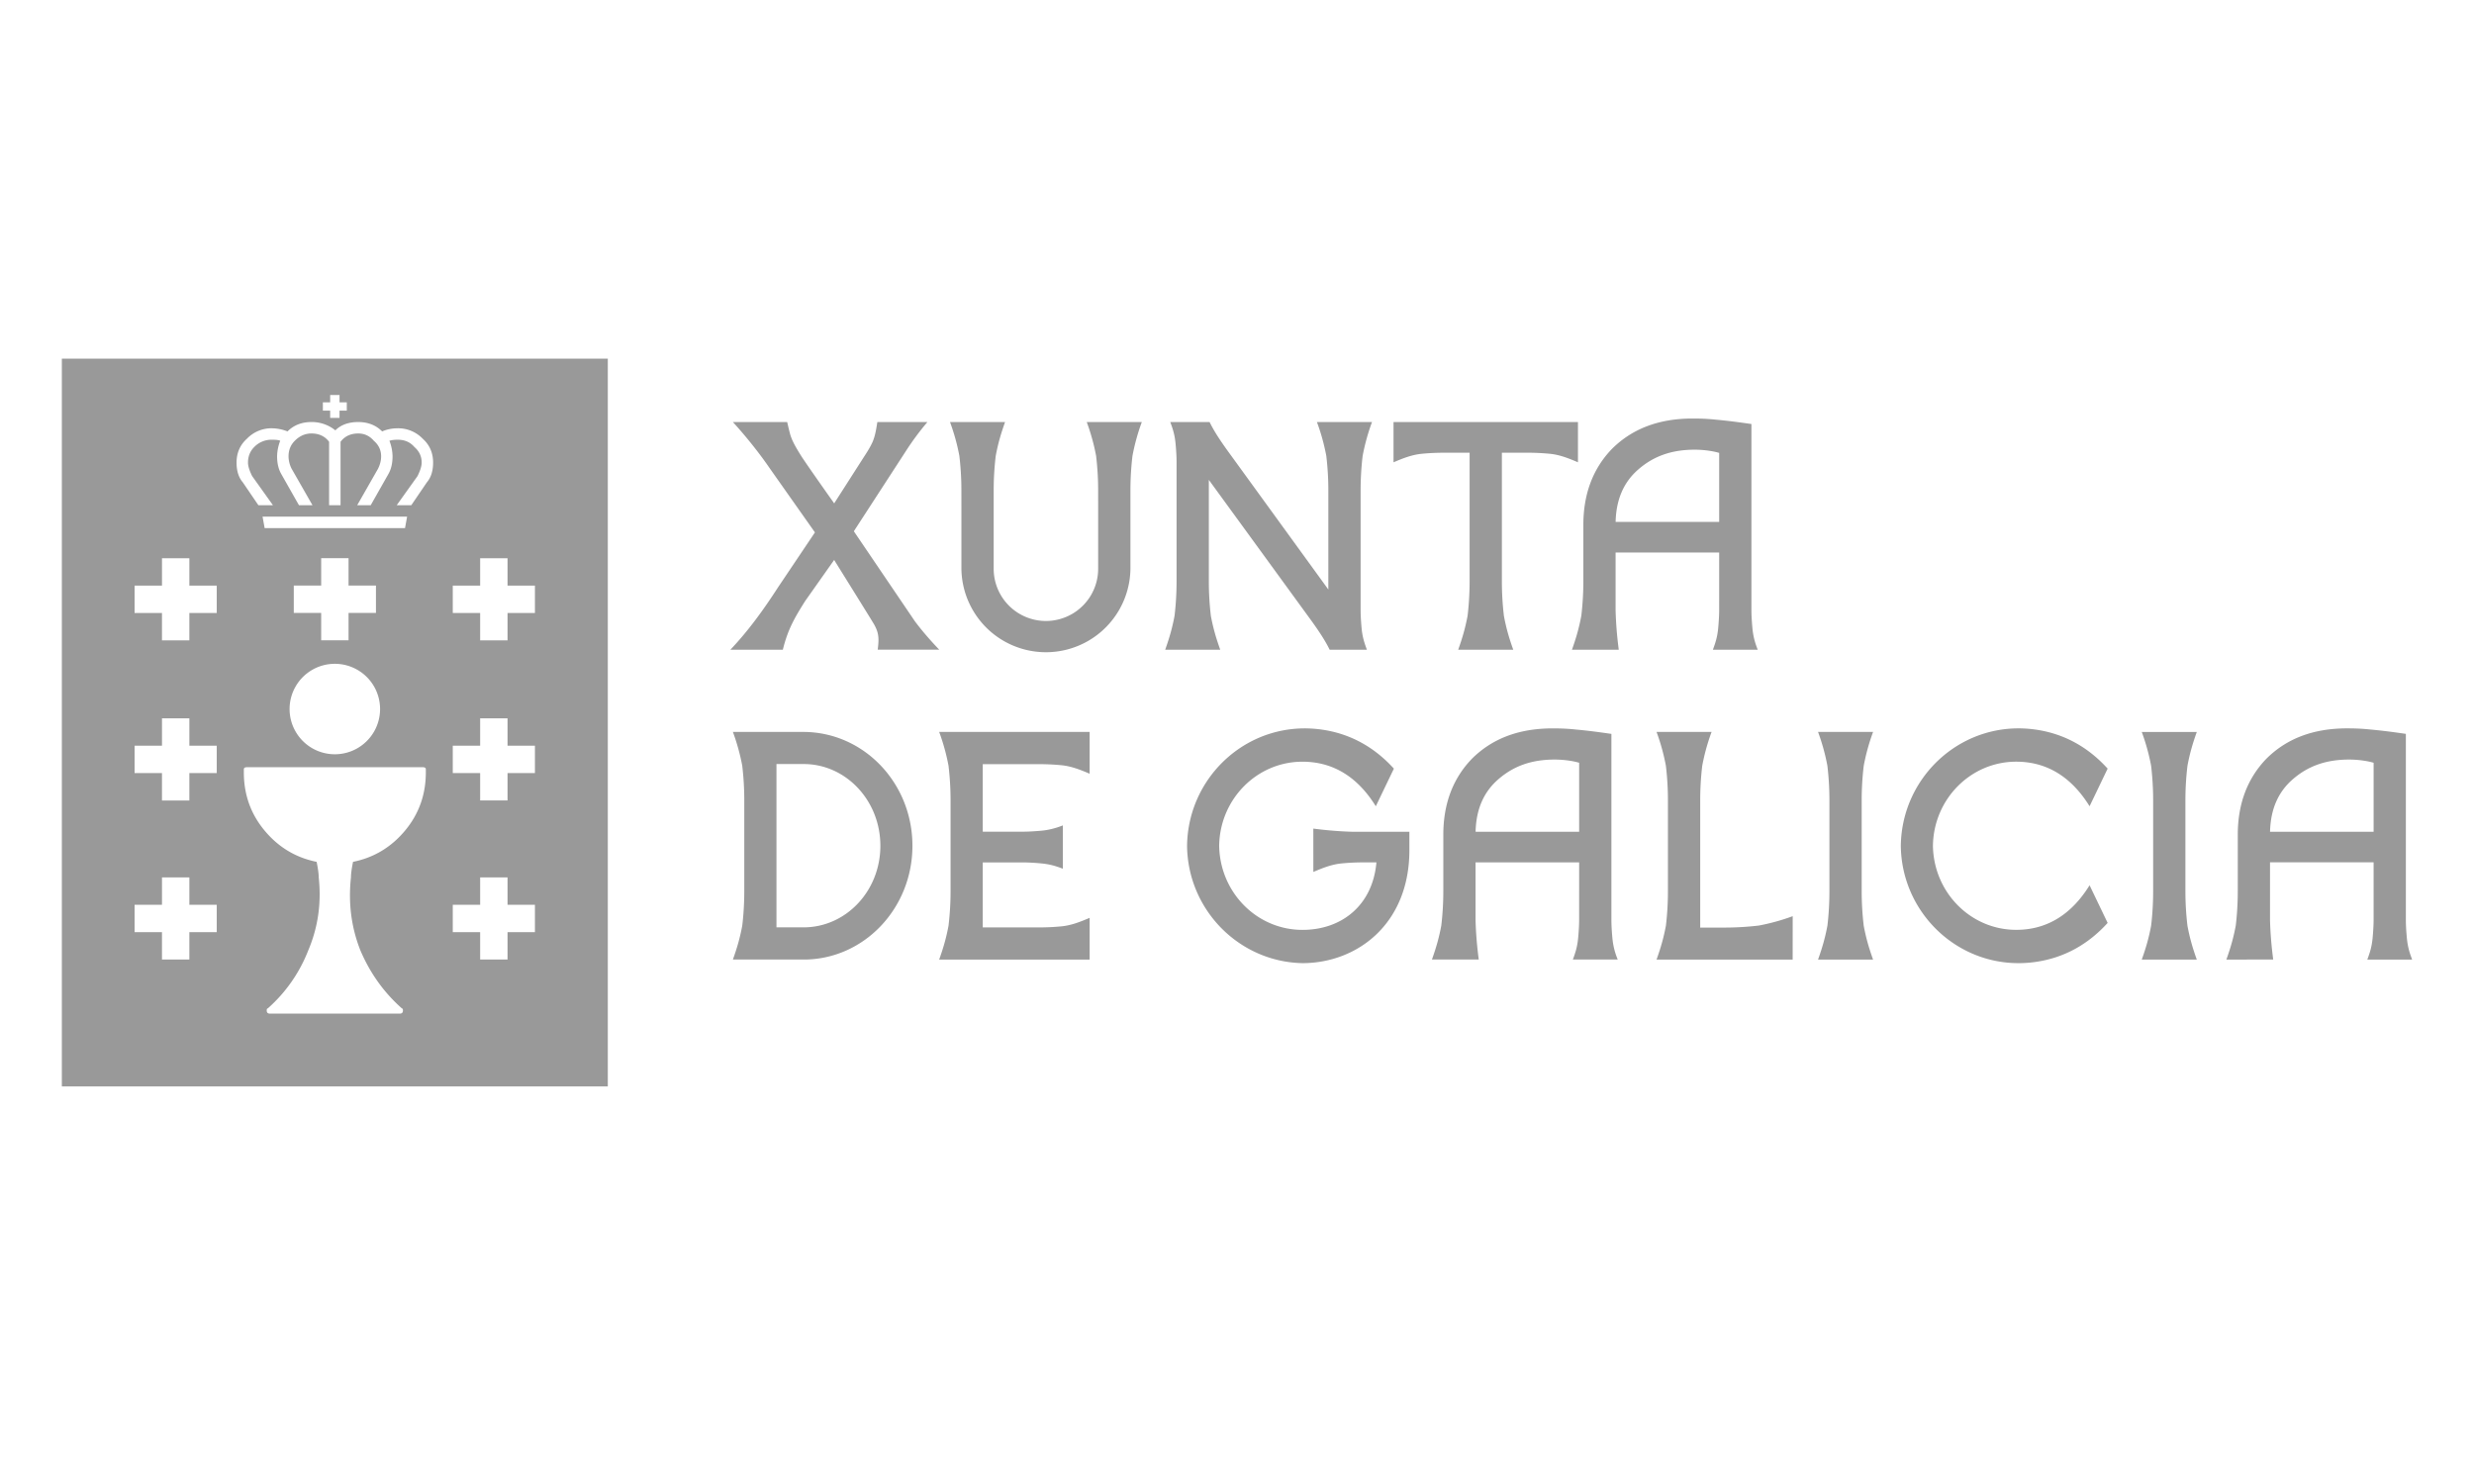 <svg xmlns="http://www.w3.org/2000/svg" width="200" height="120" viewBox="0 0 200 120">
    <path fill="#999" fill-rule="evenodd" d="M43.244 49.566v-2.213H41.03v-2.214h-2.214v2.214h-2.213v2.213h2.213v2.214h2.214v-2.214h2.214zm0 12.947v-2.214H41.03v-2.213h-2.214v2.213h-2.213v2.214h2.213v2.214h2.214v-2.214h2.214zm0 12.863v-2.213H41.03v-2.214h-2.214v2.214h-2.213v2.213h2.213v2.214h2.214v-2.214h2.214zm-8.736-36.373c.337-.392.504-.924.504-1.597 0-.784-.28-1.429-.841-1.932a2.747 2.747 0 0 0-2.016-.842c-.45 0-.87.084-1.261.253-.506-.504-1.15-.758-1.935-.758-.784 0-1.4.225-1.85.673a3.009 3.009 0 0 0-1.933-.673c-.785 0-1.43.254-1.933.758a3.602 3.602 0 0 0-1.261-.253 2.75 2.75 0 0 0-2.018.842c-.56.503-.84 1.148-.84 1.932 0 .673.168 1.205.504 1.597l1.26 1.85h1.177l-1.68-2.354c-.225-.449-.337-.813-.337-1.093 0-.504.169-.924.505-1.26a1.944 1.944 0 0 1 1.429-.59c.336 0 .56.029.672.085a3.612 3.612 0 0 0-.253 1.261c0 .56.113 1.037.338 1.43l1.429 2.522h1.093l-1.682-2.944a2.236 2.236 0 0 1-.253-1.008c0-.505.168-.925.506-1.26.39-.393.84-.59 1.344-.59.617 0 1.093.225 1.429.673v5.129h.925v-5.13c.336-.447.813-.672 1.429-.672.504 0 .925.197 1.261.59.393.335.59.755.59 1.26 0 .336-.085.673-.254 1.008l-1.68 2.944h1.092l1.43-2.523c.224-.392.336-.869.336-1.429a3.6 3.6 0 0 0-.253-1.26c.168-.057.392-.085.674-.085.56 0 1.008.196 1.344.588.392.337.589.757.589 1.261 0 .28-.112.644-.336 1.093l-1.682 2.355h1.178l1.26-1.85zm-13.114 3.7h11.349l.167-.925H21.225l.169.925zm5.674 10.974a3.657 3.657 0 1 0 0 7.315 3.657 3.657 0 0 0 0-7.315zm3.324-6.328h-2.215v-2.214h-2.213v2.214H23.75v2.213h2.214v2.214h2.213v-2.214h2.215V47.35zm4.033 15.11v-.252c0-.112-.084-.168-.253-.168H19.964c-.167 0-.252.056-.252.168v.253c0 1.793.56 3.362 1.682 4.707 1.12 1.345 2.521 2.186 4.203 2.523.112.56.169.98.169 1.26.224 2.074-.057 4.035-.84 5.885a12.121 12.121 0 0 1-3.28 4.708c-.056 0-.084.056-.084.168 0 .168.084.252.252.252h10.509c.169 0 .252-.084.252-.252 0-.112-.029-.168-.083-.168-1.458-1.29-2.58-2.858-3.364-4.708-.729-1.85-.98-3.811-.756-5.884 0-.281.055-.7.168-1.261 1.68-.337 3.082-1.178 4.203-2.523 1.12-1.345 1.682-2.914 1.682-4.707zM17.522 49.567v-2.213h-2.214v-2.214h-2.213v2.214H10.88v2.213h2.214v2.214h2.213v-2.214h2.214zm0 12.947v-2.214h-2.214v-2.213h-2.213v2.213H10.88v2.214h2.214v2.214h2.213v-2.214h2.214zm0 12.863v-2.213h-2.214v-2.214h-2.213v2.214H10.88v2.213h2.214v2.214h2.213v-2.214h2.214zm8.58-42.846v.673h.588v.589h.758v-.59h.587v-.672h-.587v-.588h-.758v.588h-.589zM5 87.85V29h44.136v58.849H5zm120.25-51.16a19.28 19.28 0 0 0-1.897-.082h-1.94v10.39c0 .936.053 1.869.164 2.804.187.994.413 1.782.755 2.734h-4.45c.342-.956.571-1.746.759-2.743.11-.932.163-1.862.163-2.796v-10.39h-1.94c-.715 0-1.348.029-1.897.084-.818.073-1.57.373-2.314.692V34.13h14.91v3.252c-.744-.32-1.496-.62-2.313-.692zm-15.257 2.979v9.664c0 .384.027.877.081 1.48.068.67.192 1.097.427 1.723h-3.012c-.377-.777-.928-1.581-1.43-2.282l-8.336-11.451v8.197c0 .936.054 1.87.164 2.804.188.992.417 1.784.758 2.735h-4.451c.341-.955.57-1.748.757-2.743.11-.933.163-1.863.163-2.796v-9.665c0-.384-.026-.876-.082-1.48-.067-.668-.192-1.1-.427-1.725h3.18c.38.784.926 1.579 1.432 2.286l8.167 11.254v-8.001c0-.936-.054-1.87-.165-2.805a16.809 16.809 0 0 0-.756-2.734h4.451a16.743 16.743 0 0 0-.758 2.743 23.81 23.81 0 0 0-.163 2.796zm-32.273-.003c0-.935-.054-1.867-.164-2.801a16.792 16.792 0 0 0-.756-2.735h4.45c-.341.954-.57 1.748-.756 2.743-.11.932-.164 1.86-.164 2.793v6.325a4.223 4.223 0 0 0 8.446 0v-4.622l-.001-1.703c0-.935-.054-1.867-.165-2.801a16.788 16.788 0 0 0-.756-2.735h4.451a16.76 16.76 0 0 0-.757 2.743c-.11.932-.163 1.86-.163 2.793v6.325a6.832 6.832 0 0 1-13.663 0v-4.622l-.002-1.703zM59.248 34.13h4.388c.082.346.161.694.255 1.038.134.407.296.778.905 1.744.553.84 2.107 3.04 2.64 3.791l2.428-3.793c.363-.547.596-.97.716-1.272.187-.478.266-1.004.344-1.508h4.048a21.657 21.657 0 0 0-1.73 2.332s-3.329 5.132-4.217 6.497l4.925 7.264c.902 1.218 1.983 2.313 1.983 2.313h-4.978c.108-.882.128-1.386-.395-2.215-.041-.085-3.127-5.042-3.127-5.042l-2.338 3.314c-.878 1.391-1.414 2.328-1.808 3.943l-4.243.002c1.46-1.534 2.709-3.274 3.857-5.051l2.979-4.436-3.645-5.172c-1.426-2.083-2.987-3.75-2.987-3.75zm82.782 18.233l.066.175h-3.626c.235-.626.36-1.058.428-1.728.055-.604.081-1.096.081-1.48l.001-4.655h-8.374v4.691c.03 1.07.117 2.112.256 3.172h-3.784c.342-.955.57-1.75.757-2.747a23.7 23.7 0 0 0 .164-2.796v-4.546c0-2.492.767-4.549 2.31-6.148 1.6-1.6 3.746-2.458 6.515-2.458.681 0 1.218.021 1.917.095.953.085 1.9.213 2.846.35v15.042c0 .384.026.876.081 1.48.057.568.162 1.021.362 1.553zm-3.05-15.74c-.444-.137-1.194-.257-1.94-.26-1.91-.007-3.367.527-4.598 1.597-1.112.967-1.788 2.321-1.834 4.241h8.372v-5.578zm55.955 40.797l.065.175h-3.626c.235-.626.36-1.058.428-1.728.055-.604.082-1.096.082-1.48V69.73h-8.374v4.691c.03 1.07.119 2.11.258 3.17l-3.786.002c.342-.955.571-1.75.758-2.746.11-.933.163-1.863.163-2.797v-4.546c0-2.492.767-4.549 2.31-6.148 1.6-1.6 3.746-2.458 6.515-2.458.682 0 1.219.021 1.918.095.952.085 1.9.213 2.845.35v15.042c0 .384.026.876.082 1.48.057.568.162 1.021.362 1.553zm-3.05-15.74c-.445-.137-1.195-.257-1.94-.26-1.91-.007-3.368.527-4.598 1.597-1.113.967-1.789 2.321-1.835 4.241h8.373V61.68zm-15.215 3.048v7.328c0 .935.054 1.869.165 2.803.187.993.415 1.785.756 2.737h-4.45c.343-.956.57-1.748.758-2.745.11-.933.163-1.862.163-2.795v-7.328c0-.936-.054-1.87-.164-2.804a16.8 16.8 0 0 0-.757-2.737h4.45c-.342.956-.57 1.75-.757 2.746-.11.931-.164 1.861-.164 2.795zm-26.17-.001v7.328c0 .936.055 1.869.165 2.803.187.994.415 1.785.756 2.737h-4.45c.343-.956.571-1.749.759-2.745.11-.932.162-1.862.162-2.795v-7.328c0-.936-.053-1.87-.164-2.804a16.822 16.822 0 0 0-.756-2.737h4.45a16.823 16.823 0 0 0-.758 2.746c-.11.932-.164 1.862-.164 2.795zm-13.054-.002v10.281h1.934c.937 0 1.87-.053 2.804-.164a16.91 16.91 0 0 0 2.739-.757l-.003 3.509h-11.003c.342-.957.57-1.747.757-2.744.11-.933.163-1.862.163-2.796v-7.329c0-.936-.054-1.87-.165-2.804a16.821 16.821 0 0 0-.756-2.738h4.451a16.726 16.726 0 0 0-.758 2.746c-.11.932-.163 1.862-.163 2.796zM130.71 77.42l.068.172h-3.628c.235-.627.36-1.055.427-1.725.056-.604.082-1.096.082-1.48l.001-4.655h-8.374v4.692c.03 1.07.119 2.107.258 3.168h-3.786c.342-.956.57-1.747.757-2.743.11-.933.164-1.863.164-2.797v-4.546c0-2.492.766-4.549 2.31-6.148 1.6-1.6 3.745-2.458 6.515-2.458.682 0 1.218.021 1.917.095.953.085 1.9.213 2.846.35v15.042c0 .384.026.876.081 1.48.058.568.162 1.021.362 1.553zm-3.05-15.74c-.444-.137-1.194-.257-1.94-.26-1.91-.007-3.367.527-4.597 1.597-1.113.967-1.79 2.321-1.835 4.242h8.372V61.68zm-21.49 5.323c1.06.138 2.103.226 3.172.256H113.936v1.485c0 5.983-4.234 9.138-8.65 9.138-5.109-.104-9.26-4.296-9.323-9.481.069-5.719 5.077-10.22 10.87-9.407 2.331.327 4.277 1.425 5.85 3.16l-1.462 3.042c-1.35-2.182-3.265-3.603-5.932-3.603-3.677 0-6.674 3.023-6.73 6.79.056 3.786 3.053 6.809 6.73 6.809 3.239 0 5.691-2.052 5.982-5.46h-.89c-.714 0-1.347.029-1.897.084-.817.073-1.568.373-2.312.691l-.002-3.504zm-20.25-.259v3.502c-.626-.236-1.058-.36-1.727-.427a18.147 18.147 0 0 0-1.328-.081h-3.418v5.255h4.597a18.557 18.557 0 0 0 1.73-.083c.817-.073 1.569-.372 2.313-.691v3.374H75.923c.342-.954.571-1.747.757-2.743.11-.932.164-1.862.164-2.796v-7.33c0-.936-.054-1.869-.165-2.803a16.805 16.805 0 0 0-.756-2.736h12.164v3.381c-.744-.319-1.496-.618-2.312-.691a19.106 19.106 0 0 0-1.897-.083h-4.431v5.46h3.266c.383 0 .876-.026 1.48-.08.933-.081 1.727-.428 1.727-.428zm-25.915 8.102c.11-.932.163-1.861.163-2.794v-7.328c0-.935-.053-1.869-.164-2.803a16.823 16.823 0 0 0-.756-2.735h5.687c4.9.004 8.827 4.133 8.827 9.206 0 5.072-3.928 9.2-8.791 9.2l-.186-.002h-5.537c.343-.955.571-1.748.757-2.744zm2.765.143h2.163c3.45.01 6.237-2.936 6.237-6.597 0-3.663-2.79-6.61-6.2-6.61l-2.2-.001v13.208zm100.22.2c2.667 0 4.582-1.42 5.933-3.603l1.46 3.042c-1.572 1.735-3.517 2.833-5.85 3.16-5.791.813-10.799-3.689-10.87-9.388.07-5.719 5.079-10.22 10.87-9.407 2.333.327 4.278 1.425 5.85 3.16l-1.46 3.042c-1.351-2.182-3.266-3.603-5.933-3.603-3.676 0-6.673 3.022-6.73 6.79.056 3.785 3.054 6.807 6.73 6.807z"/>
</svg>
